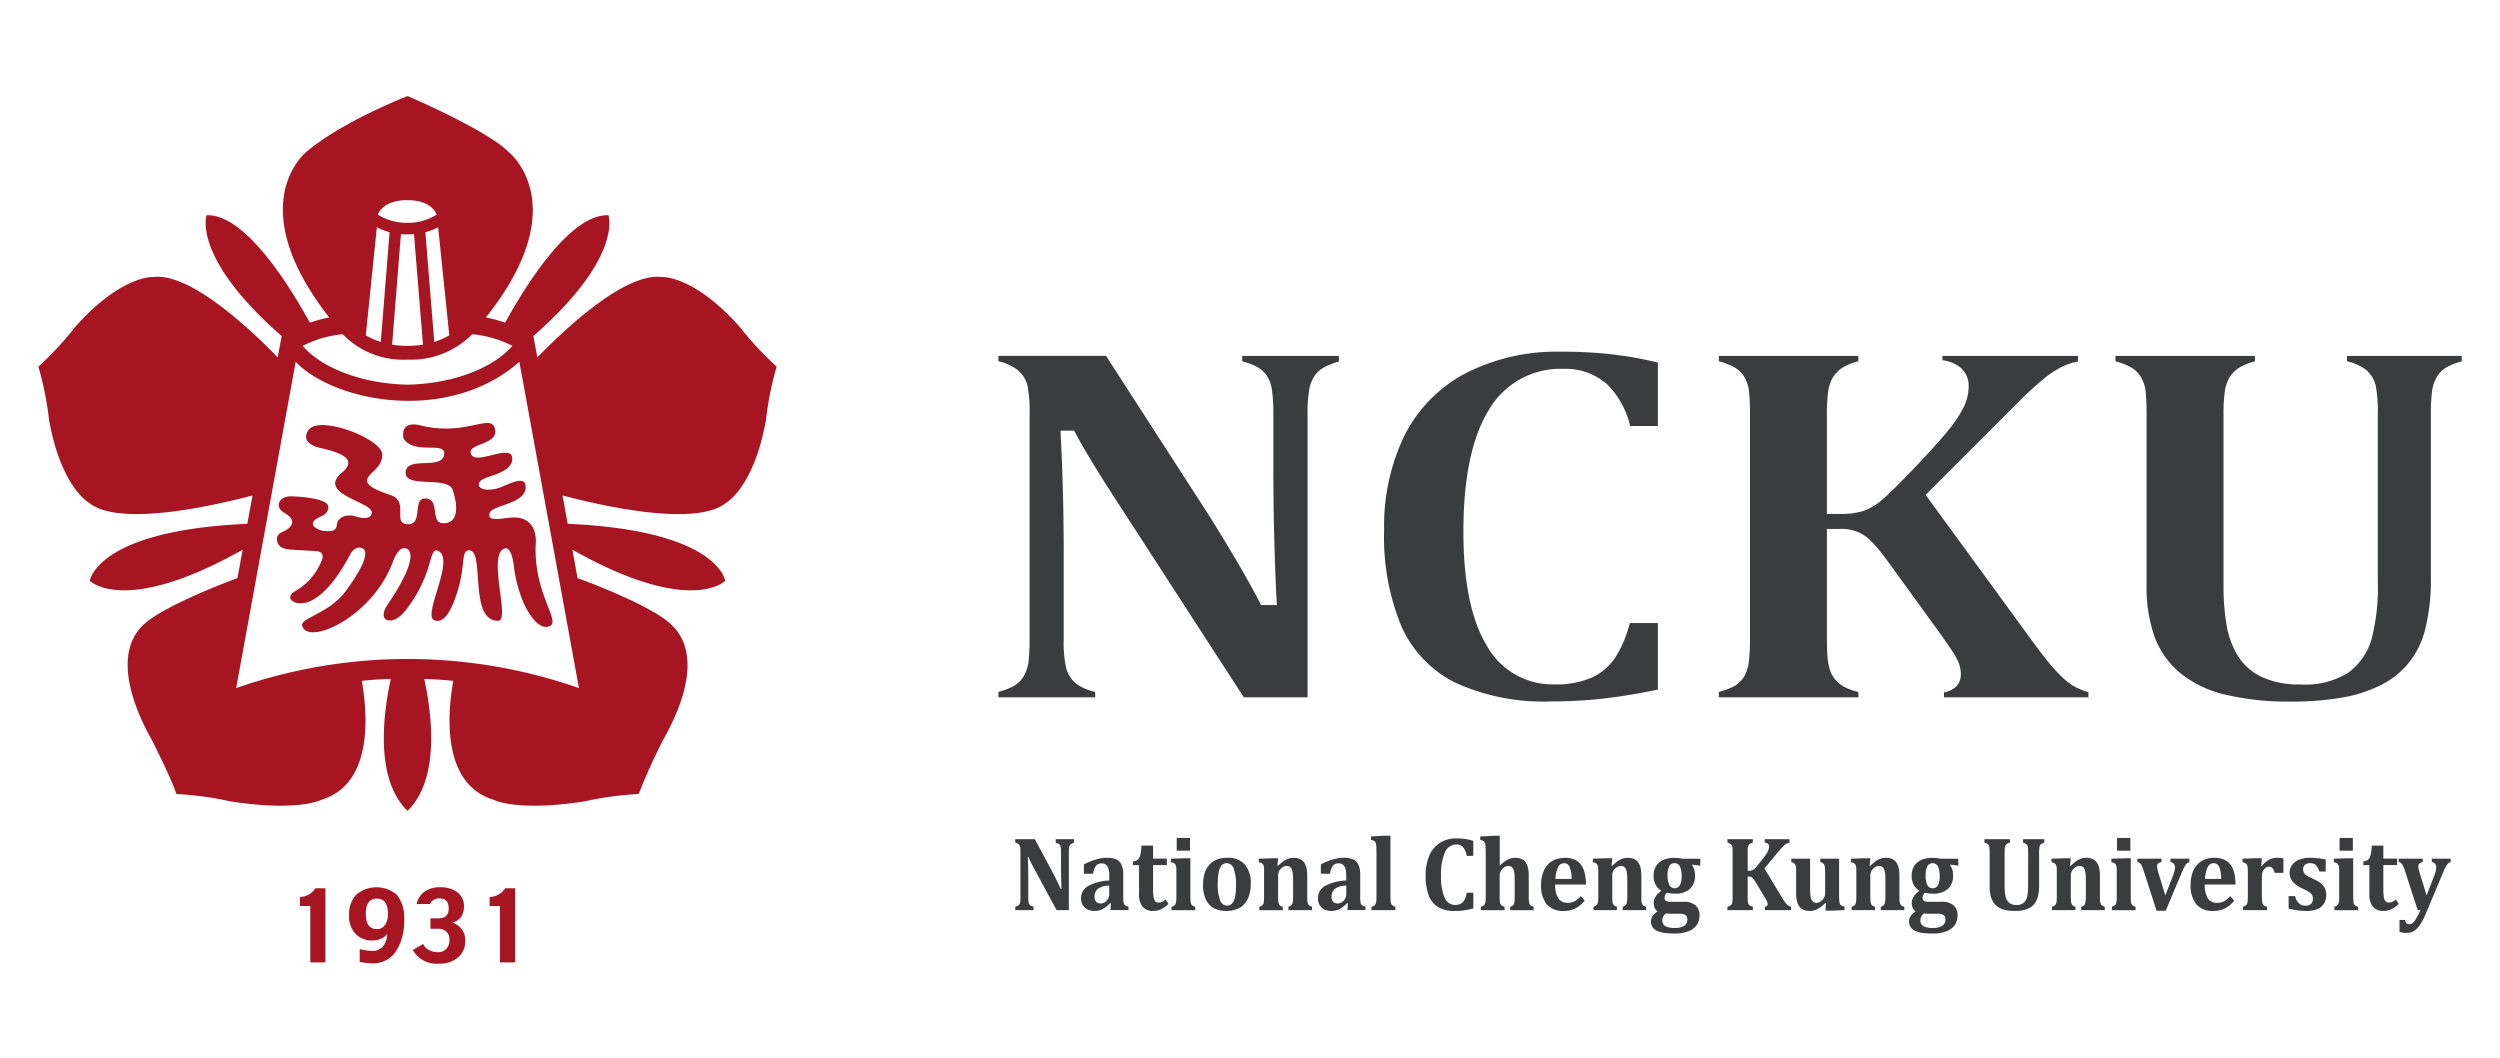 <svg xmlns="http://www.w3.org/2000/svg" xmlns:xlink="http://www.w3.org/1999/xlink" width="260" height="110" viewBox="0 0 260 110"><defs><style>.a{clip-path:url(#b);}.b{fill:#3b3c3e;}.c{fill:#a71522;}</style><clipPath id="b"><rect width="260" height="110"/></clipPath></defs><g id="a" class="a"><g transform="translate(-4 4)"><g transform="translate(8 6)"><g transform="translate(101.582 76.919)"><path class="b" d="M389.365,687.8v.352a1.248,1.248,0,0,0-.279.129.412.412,0,0,0-.144.128.6.6,0,0,0-.084.246,2.823,2.823,0,0,0-.032.5v6.018h-1.278l-2.266-4.2c-.311-.567-.534-1.019-.678-1.341h-.046c.038.773.048,1.589.048,2.456v1.738a2.735,2.735,0,0,0,.042.569.519.519,0,0,0,.131.258.9.9,0,0,0,.374.161v.359h-1.9v-.359a1.258,1.258,0,0,0,.292-.108.475.475,0,0,0,.165-.183,1.015,1.015,0,0,0,.071-.281c.009-.109.009-.248.009-.416v-4.672a3.122,3.122,0,0,0-.033-.567.549.549,0,0,0-.136-.253.906.906,0,0,0-.369-.182V687.8h2.04l1.783,3.323c.111.215.259.489.434.85s.335.692.478,1.008h.078c-.042-.856-.055-1.8-.055-2.819v-1.006c0-.242-.015-.4-.024-.516a.589.589,0,0,0-.083-.232.466.466,0,0,0-.139-.129,1.275,1.275,0,0,0-.3-.129V687.8Z" transform="translate(-383.248 -687.44)"/><path class="b" d="M393,694.422l-.073-.037a3.372,3.372,0,0,1-.8.632,1.832,1.832,0,0,1-.835.185,1.621,1.621,0,0,1-.745-.159,1.2,1.2,0,0,1-.488-.478,1.475,1.475,0,0,1,.561-1.951,5.059,5.059,0,0,1,2.215-.573v-.513a2.161,2.161,0,0,0-.111-.779.712.712,0,0,0-.273-.38.617.617,0,0,0-.394-.11.882.882,0,0,0-.4.079.8.8,0,0,0-.307.331,2.224,2.224,0,0,0-.207.666h-.947v-.98c.308-.144.57-.263.77-.342a5.765,5.765,0,0,1,.616-.195,3.72,3.72,0,0,1,.531-.112,3.145,3.145,0,0,1,.474-.031,2.407,2.407,0,0,1,.974.168,1.143,1.143,0,0,1,.551.566,2.6,2.6,0,0,1,.175,1.077v2.1c0,.238.005.424.014.552a1.344,1.344,0,0,0,.054.29.356.356,0,0,0,.084.147.246.246,0,0,0,.118.095,1.519,1.519,0,0,0,.273.084v.359H392.96Zm-.17-1.849a2,2,0,0,0-1.157.313,1,1,0,0,0-.366.85.671.671,0,0,0,.166.512.636.636,0,0,0,.468.179.776.776,0,0,0,.439-.135.908.908,0,0,0,.326-.353.928.928,0,0,0,.124-.472Z" transform="translate(-383.052 -687.384)"/><path class="b" d="M398.838,694.512a3.342,3.342,0,0,1-.805.57,1.916,1.916,0,0,1-.768.156,1.408,1.408,0,0,1-1.116-.425,2,2,0,0,1-.374-1.322v-3.018h-.626V690.1a1.092,1.092,0,0,0,.453-.164.664.664,0,0,0,.224-.293,1.922,1.922,0,0,0,.13-.471,7.241,7.241,0,0,0,.07-.725h1.206V689.8h1.438v.67h-1.438v2.435a5.243,5.243,0,0,0,.057.9.829.829,0,0,0,.177.432.413.413,0,0,0,.311.134,1.3,1.3,0,0,0,.25-.026,1,1,0,0,0,.24-.1,1.364,1.364,0,0,0,.257-.2Z" transform="translate(-382.896 -687.421)"/><path class="b" d="M399.042,694.819a.528.528,0,0,0,.468-.487,4.642,4.642,0,0,0,.037-.712v-2.5a3.2,3.2,0,0,0-.026-.43.687.687,0,0,0-.086-.256.314.314,0,0,0-.176-.151,1.116,1.116,0,0,0-.277-.089v-.363l1.389-.046H401v3.837c0,.2,0,.359.005.472a1.58,1.58,0,0,0,.024.249,1.171,1.171,0,0,0,.042.166.394.394,0,0,0,.071.126.384.384,0,0,0,.135.107.658.658,0,0,0,.226.082v.359h-2.464Zm1.921-7.152v1.327h-1.382v-1.327Z" transform="translate(-382.783 -687.444)"/><path class="b" d="M404.649,695.2a2.794,2.794,0,0,1-1.287-.274,1.957,1.957,0,0,1-.837-.89,3.471,3.471,0,0,1-.3-1.564,3.908,3.908,0,0,1,.18-1.255,2.353,2.353,0,0,1,.524-.869,2.094,2.094,0,0,1,.789-.516,3.051,3.051,0,0,1,1-.159,2.345,2.345,0,0,1,1.838.688,2.907,2.907,0,0,1,.626,2.017,3.533,3.533,0,0,1-.312,1.573,2.029,2.029,0,0,1-.876.946A2.814,2.814,0,0,1,404.649,695.2Zm-.9-2.844a4.7,4.7,0,0,0,.241,1.719.8.8,0,0,0,.721.573.675.675,0,0,0,.45-.15,1.023,1.023,0,0,0,.289-.423,2.973,2.973,0,0,0,.157-.661c.025-.259.041-.545.041-.866a4.886,4.886,0,0,0-.238-1.744.777.777,0,0,0-.708-.572.71.71,0,0,0-.547.231,1.535,1.535,0,0,0-.3.7A6.183,6.183,0,0,0,403.754,692.359Z" transform="translate(-382.687 -687.384)"/><path class="b" d="M413.386,695.119h-2.448v-.359a.545.545,0,0,0,.328-.172.729.729,0,0,0,.128-.315,6.057,6.057,0,0,0,.027-.712v-1.436c0-.256-.008-.471-.012-.627a2.822,2.822,0,0,0-.056-.412.835.835,0,0,0-.087-.257.5.5,0,0,0-.126-.168.38.38,0,0,0-.164-.106.767.767,0,0,0-.227-.033.739.739,0,0,0-.4.13A1.1,1.1,0,0,0,410,691a.923.923,0,0,0-.137.481v2.081a6.1,6.1,0,0,0,.028.715.64.64,0,0,0,.124.315.555.555,0,0,0,.33.172v.359h-2.434v-.359a.663.663,0,0,0,.338-.179.624.624,0,0,0,.127-.308,5.818,5.818,0,0,0,.024-.712v-2.22c0-.267,0-.458,0-.59a1.121,1.121,0,0,0-.063-.309.457.457,0,0,0-.151-.181.816.816,0,0,0-.332-.13v-.363l1.377-.046h.636l-.076.776.056.012a5.906,5.906,0,0,1,.552-.467,2.089,2.089,0,0,1,.5-.271,1.566,1.566,0,0,1,.549-.095,1.662,1.662,0,0,1,.685.124,1.076,1.076,0,0,1,.446.37,1.678,1.678,0,0,1,.24.593,4.09,4.09,0,0,1,.072.818v1.978c0,.163,0,.311.006.452a1.683,1.683,0,0,0,.039.331.667.667,0,0,0,.079.2.455.455,0,0,0,.15.133.664.664,0,0,0,.233.089Z" transform="translate(-382.521 -687.384)"/><path class="b" d="M416.941,694.422l-.08-.037a3.27,3.27,0,0,1-.8.632,1.871,1.871,0,0,1-.837.185,1.692,1.692,0,0,1-.752-.159,1.278,1.278,0,0,1-.487-.478,1.477,1.477,0,0,1-.156-.7,1.42,1.42,0,0,1,.725-1.254,5.113,5.113,0,0,1,2.215-.573v-.513a2.3,2.3,0,0,0-.105-.779.807.807,0,0,0-.279-.38.618.618,0,0,0-.394-.11.695.695,0,0,0-.708.41,2.29,2.29,0,0,0-.206.666h-.947v-.98c.3-.144.564-.263.768-.342s.414-.148.612-.195a3.711,3.711,0,0,1,.54-.112,3.055,3.055,0,0,1,.473-.031,2.339,2.339,0,0,1,.967.168,1.149,1.149,0,0,1,.554.566,2.59,2.59,0,0,1,.181,1.077v2.1c0,.238,0,.424.014.552a1.007,1.007,0,0,0,.047.29.442.442,0,0,0,.08.147.329.329,0,0,0,.127.095,1.412,1.412,0,0,0,.276.084v.359H416.9Zm-.166-1.849a1.978,1.978,0,0,0-1.159.313.988.988,0,0,0-.372.85.689.689,0,0,0,.171.512.613.613,0,0,0,.467.179.769.769,0,0,0,.439-.135.923.923,0,0,0,.329-.353.95.95,0,0,0,.125-.472Z" transform="translate(-382.344 -687.384)"/><path class="b" d="M421.21,693.624a5.894,5.894,0,0,0,.03.71.671.671,0,0,0,.124.312.66.66,0,0,0,.355.179v.359h-2.473v-.359a.681.681,0,0,0,.239-.084.427.427,0,0,0,.133-.116.886.886,0,0,0,.084-.174,1.905,1.905,0,0,0,.046-.3c0-.118.009-.3.009-.531v-4.218c0-.3-.007-.531-.009-.683a3.662,3.662,0,0,0-.03-.37.676.676,0,0,0-.074-.23.367.367,0,0,0-.151-.142.813.813,0,0,0-.309-.1v-.357l1.4-.075h.628Z" transform="translate(-382.186 -687.45)"/><path class="b" d="M429.664,687.974v1.56h-.684a1.909,1.909,0,0,0-.378-.9.877.877,0,0,0-.688-.288,1.3,1.3,0,0,0-1.2.825,5.686,5.686,0,0,0-.406,2.429,5.49,5.49,0,0,0,.367,2.266,1.2,1.2,0,0,0,1.1.773,1.232,1.232,0,0,0,.6-.136,1,1,0,0,0,.371-.4,2.586,2.586,0,0,0,.234-.738h.688V695a8.561,8.561,0,0,1-1,.207,7.036,7.036,0,0,1-.951.056,3.242,3.242,0,0,1-1.71-.4,2.375,2.375,0,0,1-.98-1.22,5.822,5.822,0,0,1-.318-2.077,5.25,5.25,0,0,1,.372-2.041,2.9,2.9,0,0,1,1.09-1.331,3.072,3.072,0,0,1,1.728-.479,7.27,7.27,0,0,1,.921.059A6.2,6.2,0,0,1,429.664,687.974Z" transform="translate(-382.023 -687.442)"/><path class="b" d="M432.271,690.541a3.529,3.529,0,0,1,.828-.618,1.6,1.6,0,0,1,.732-.18,1.456,1.456,0,0,1,.86.212,1.24,1.24,0,0,1,.439.632,3.427,3.427,0,0,1,.138,1.069v1.969c0,.163,0,.311,0,.452a2.287,2.287,0,0,0,.042.331.616.616,0,0,0,.084.2.354.354,0,0,0,.148.133.726.726,0,0,0,.231.089v.359h-2.438v-.359a.556.556,0,0,0,.319-.172.631.631,0,0,0,.121-.311,5.214,5.214,0,0,0,.03-.717v-1.4a8.3,8.3,0,0,0-.03-.85,1.446,1.446,0,0,0-.114-.462.613.613,0,0,0-.2-.242.556.556,0,0,0-.325-.083.764.764,0,0,0-.4.13,1.014,1.014,0,0,0-.352.342.87.87,0,0,0-.138.469V694.1c.019.1.019.195.026.249s.032.115.051.166a.414.414,0,0,0,.071.126.4.4,0,0,0,.128.107.7.7,0,0,0,.229.082v.359h-2.466v-.359a.622.622,0,0,0,.234-.084.462.462,0,0,0,.135-.116.745.745,0,0,0,.08-.174,1.042,1.042,0,0,0,.044-.3c.012-.118.018-.3.018-.531v-4.218c0-.3-.005-.531-.016-.683a2.512,2.512,0,0,0-.025-.37.542.542,0,0,0-.087-.23.277.277,0,0,0-.136-.142.862.862,0,0,0-.308-.1v-.357l1.4-.075h.628v3.081Z" transform="translate(-381.86 -687.45)"/><path class="b" d="M440.906,694.134a3.435,3.435,0,0,1-1.013.835,2.773,2.773,0,0,1-1.16.234,2.215,2.215,0,0,1-1.77-.681,3.075,3.075,0,0,1-.593-2.049,3.388,3.388,0,0,1,.309-1.506,2.169,2.169,0,0,1,.864-.969,2.881,2.881,0,0,1,2.1-.213,2.189,2.189,0,0,1,.6.313,1.979,1.979,0,0,1,.4.493,2.72,2.72,0,0,1,.285.778,5.831,5.831,0,0,1,.111,1.091h-3.2a2.558,2.558,0,0,0,.323,1.436,1.108,1.108,0,0,0,.978.465,1.578,1.578,0,0,0,.694-.153,2.564,2.564,0,0,0,.658-.549Zm-1.364-2.262a3.4,3.4,0,0,0-.2-1.23.609.609,0,0,0-.585-.407.688.688,0,0,0-.619.425,2.991,2.991,0,0,0-.272,1.212Z" transform="translate(-381.678 -687.384)"/><path class="b" d="M447.143,695.119H444.7v-.359a.6.6,0,0,0,.325-.172.693.693,0,0,0,.123-.315,5.3,5.3,0,0,0,.033-.712v-1.436c0-.256,0-.471-.02-.627a2.553,2.553,0,0,0-.048-.412,1.3,1.3,0,0,0-.088-.257.711.711,0,0,0-.127-.168.5.5,0,0,0-.163-.106.843.843,0,0,0-.236-.033.715.715,0,0,0-.389.13.977.977,0,0,0-.352.346.937.937,0,0,0-.141.481v2.081a5.94,5.94,0,0,0,.027.715.622.622,0,0,0,.128.315.574.574,0,0,0,.329.172v.359h-2.437v-.359a.592.592,0,0,0,.335-.179.607.607,0,0,0,.128-.308,4.725,4.725,0,0,0,.035-.712v-2.22c0-.267-.008-.458-.015-.59a.957.957,0,0,0-.064-.309.381.381,0,0,0-.141-.181.855.855,0,0,0-.343-.13v-.363l1.379-.046h.64l-.073.776.057.012a7.04,7.04,0,0,1,.548-.467,2.2,2.2,0,0,1,.5-.271,1.576,1.576,0,0,1,.55-.095,1.676,1.676,0,0,1,.686.124,1.105,1.105,0,0,1,.442.37,1.741,1.741,0,0,1,.243.593,4.7,4.7,0,0,1,.072.818v1.978c0,.163,0,.311,0,.452a2.083,2.083,0,0,0,.039.331.575.575,0,0,0,.083.2.342.342,0,0,0,.144.133.8.8,0,0,0,.232.089Z" transform="translate(-381.524 -687.384)"/><path class="b" d="M452.6,690.49l-.859-.1-.017.054a1.132,1.132,0,0,1,.225.41,1.738,1.738,0,0,1,.1.636,1.853,1.853,0,0,1-.535,1.424,2.237,2.237,0,0,1-1.565.492,3.125,3.125,0,0,1-.818-.1.707.707,0,0,0-.249.526.4.4,0,0,0,.059.245.424.424,0,0,0,.214.135,1.731,1.731,0,0,0,.431.039h1.244a1.872,1.872,0,0,1,1.262.359,1.336,1.336,0,0,1,.421,1.091,1.663,1.663,0,0,1-.307,1,1.866,1.866,0,0,1-.872.623,3.531,3.531,0,0,1-1.349.226,9.2,9.2,0,0,1-1.038-.048,2.866,2.866,0,0,1-.789-.207,1.214,1.214,0,0,1-.51-.379,1.131,1.131,0,0,1-.179-.643,1.007,1.007,0,0,1,.182-.564,1.655,1.655,0,0,1,.513-.45.881.881,0,0,1-.308-.371,1.269,1.269,0,0,1-.1-.516,1.164,1.164,0,0,1,.1-.476,1.484,1.484,0,0,1,.259-.4,3.816,3.816,0,0,1,.428-.4,1.6,1.6,0,0,1-.593-.621,1.953,1.953,0,0,1-.206-.913,1.926,1.926,0,0,1,.166-.852,1.622,1.622,0,0,1,.466-.593,1.967,1.967,0,0,1,.695-.332,3.3,3.3,0,0,1,.866-.1,4.422,4.422,0,0,1,.458.022c.128.023.254.042.377.069H452.6Zm-3.581,4.977a.925.925,0,0,0-.272.333.8.8,0,0,0-.09.408.613.613,0,0,0,.308.576,1.989,1.989,0,0,0,.994.187,1.785,1.785,0,0,0,.971-.222.755.755,0,0,0,.324-.637.767.767,0,0,0-.061-.322.436.436,0,0,0-.23-.209,1.14,1.14,0,0,0-.506-.085h-.867C449.342,695.494,449.152,695.477,449.015,695.467Zm.178-3.97a2.164,2.164,0,0,0,.187,1.017.623.623,0,0,0,1.09.019,1.948,1.948,0,0,0,.183-.943,2.325,2.325,0,0,0-.18-1.011.586.586,0,0,0-.55-.346.574.574,0,0,0-.544.309A1.893,1.893,0,0,0,449.193,691.5Z" transform="translate(-381.35 -687.384)"/><path class="b" d="M460.788,693.739c.133.213.239.39.335.516a2.466,2.466,0,0,0,.234.3,1.412,1.412,0,0,0,.2.168.922.922,0,0,0,.259.1v.351h-2.732v-.359a.43.43,0,0,0,.235-.084.254.254,0,0,0,.058-.161.51.51,0,0,0-.024-.172,1.215,1.215,0,0,0-.1-.253c-.065-.1-.177-.3-.352-.59l-.768-1.276a4.025,4.025,0,0,0-.249-.358.722.722,0,0,0-.208-.187.644.644,0,0,0-.283-.052H457.3v2.5a1.834,1.834,0,0,0,.043.258.557.557,0,0,0,.091.178.493.493,0,0,0,.155.116.824.824,0,0,0,.248.084v.359h-2.645v-.359a1.355,1.355,0,0,0,.292-.108.44.44,0,0,0,.164-.176.664.664,0,0,0,.062-.285,2.743,2.743,0,0,0,.022-.421v-4.657c0-.176,0-.315-.013-.435a.674.674,0,0,0-.065-.278.385.385,0,0,0-.162-.175,1.193,1.193,0,0,0-.3-.129V687.8h2.645v.352a1.578,1.578,0,0,0-.316.134.451.451,0,0,0-.141.17.889.889,0,0,0-.069.247c-.011.1-.011.256-.011.465v1.913h.1a.918.918,0,0,0,.367-.054.828.828,0,0,0,.277-.188c.093-.1.281-.309.557-.66s.475-.61.6-.791a1.845,1.845,0,0,0,.25-.464.977.977,0,0,0,.072-.36.368.368,0,0,0-.116-.292.535.535,0,0,0-.34-.119V687.8h2.577v.365a1.179,1.179,0,0,0-.334.115,1.448,1.448,0,0,0-.312.246c-.112.11-.266.284-.45.5l-1.505,1.81Z" transform="translate(-381.122 -687.44)"/><path class="b" d="M461.64,689.765H463.6v2.993c0,.346.018.619.036.809a1.619,1.619,0,0,0,.111.464.616.616,0,0,0,.217.245.574.574,0,0,0,.317.083.79.79,0,0,0,.39-.126,1.21,1.21,0,0,0,.346-.348.874.874,0,0,0,.147-.478v-2.084a5.75,5.75,0,0,0-.021-.6,1.246,1.246,0,0,0-.054-.292.413.413,0,0,0-.14-.177.68.68,0,0,0-.292-.141v-.352h1.959v3.779a5.049,5.049,0,0,0,.026.6.8.8,0,0,0,.051.3.406.406,0,0,0,.144.186,1.2,1.2,0,0,0,.342.129v.359l-1.374.056h-.6l.036-.78-.057-.018a3.534,3.534,0,0,1-.842.646,1.562,1.562,0,0,1-.741.181,1.539,1.539,0,0,1-.851-.2,1.22,1.22,0,0,1-.459-.633,3.313,3.313,0,0,1-.143-1.062v-1.976c0-.209,0-.36,0-.472a1.811,1.811,0,0,0-.024-.244c-.011-.067-.032-.121-.04-.17a.413.413,0,0,0-.075-.126.4.4,0,0,0-.136-.108.68.68,0,0,0-.226-.089Z" transform="translate(-380.932 -687.382)"/><path class="b" d="M473.22,695.119h-2.445v-.359a.559.559,0,0,0,.32-.172.682.682,0,0,0,.124-.315,4.828,4.828,0,0,0,.036-.712v-1.436c0-.256-.005-.471-.013-.627a3.469,3.469,0,0,0-.058-.412.7.7,0,0,0-.089-.257.613.613,0,0,0-.125-.168.389.389,0,0,0-.161-.106.881.881,0,0,0-.236-.033.765.765,0,0,0-.4.13,1.116,1.116,0,0,0-.345.346.941.941,0,0,0-.145.481v2.081a6.939,6.939,0,0,0,.031.715.716.716,0,0,0,.125.315.614.614,0,0,0,.333.172v.359h-2.43v-.359a.656.656,0,0,0,.335-.179.687.687,0,0,0,.124-.308,5.532,5.532,0,0,0,.029-.712v-2.22c0-.267,0-.458-.008-.59a1.084,1.084,0,0,0-.063-.309.45.45,0,0,0-.148-.181.9.9,0,0,0-.338-.13v-.363l1.375-.046h.636l-.072.776.058.012c.216-.194.391-.354.55-.467a2.061,2.061,0,0,1,.5-.271,1.557,1.557,0,0,1,.549-.095,1.671,1.671,0,0,1,.685.124,1.1,1.1,0,0,1,.442.37,1.828,1.828,0,0,1,.242.593,4.506,4.506,0,0,1,.073.818v1.978c0,.163,0,.311.009.452a1.278,1.278,0,0,0,.037.331.641.641,0,0,0,.08.2.35.35,0,0,0,.151.133.662.662,0,0,0,.234.089Z" transform="translate(-380.753 -687.384)"/><path class="b" d="M478.665,690.49l-.857-.1-.02.054a1.219,1.219,0,0,1,.228.41,1.764,1.764,0,0,1,.1.636,1.843,1.843,0,0,1-.531,1.424,2.249,2.249,0,0,1-1.562.492,3.094,3.094,0,0,1-.822-.1.715.715,0,0,0-.252.526.369.369,0,0,0,.064.245.4.4,0,0,0,.214.135,1.659,1.659,0,0,0,.429.039H476.9a1.859,1.859,0,0,1,1.259.359,1.338,1.338,0,0,1,.419,1.091,1.723,1.723,0,0,1-.3,1,1.868,1.868,0,0,1-.876.623,3.516,3.516,0,0,1-1.349.226,9.148,9.148,0,0,1-1.038-.048,2.94,2.94,0,0,1-.8-.207,1.2,1.2,0,0,1-.491-.379,1.032,1.032,0,0,1-.183-.643.928.928,0,0,1,.183-.564,1.515,1.515,0,0,1,.505-.45.97.97,0,0,1-.31-.371,1.22,1.22,0,0,1-.1-.516,1.252,1.252,0,0,1,.1-.476,1.42,1.42,0,0,1,.268-.4,3.651,3.651,0,0,1,.424-.4,1.623,1.623,0,0,1-.594-.621,1.916,1.916,0,0,1-.207-.913,1.968,1.968,0,0,1,.172-.852,1.5,1.5,0,0,1,.466-.593,1.844,1.844,0,0,1,.691-.332,3.331,3.331,0,0,1,.862-.1,4.222,4.222,0,0,1,.457.022c.131.023.258.042.389.069h1.811Zm-3.581,4.977a.951.951,0,0,0-.273.333.842.842,0,0,0-.092.408.626.626,0,0,0,.315.576,1.954,1.954,0,0,0,.992.187,1.763,1.763,0,0,0,.967-.222.758.758,0,0,0,.327-.637.8.8,0,0,0-.056-.322.455.455,0,0,0-.238-.209,1.1,1.1,0,0,0-.5-.085h-.865C475.419,695.494,475.228,695.477,475.084,695.467Zm.182-3.97a2.232,2.232,0,0,0,.179,1.017.593.593,0,0,0,.561.331.583.583,0,0,0,.534-.312,1.936,1.936,0,0,0,.182-.943,2.361,2.361,0,0,0-.176-1.011.627.627,0,0,0-1.1-.037A1.951,1.951,0,0,0,475.266,691.5Z" transform="translate(-380.58 -687.384)"/><path class="b" d="M485.7,689.157a4.565,4.565,0,0,0-.031-.569.508.508,0,0,0-.137-.253.915.915,0,0,0-.365-.182V687.8h2.213v.352a1.113,1.113,0,0,0-.284.124.454.454,0,0,0-.167.17,1.052,1.052,0,0,0-.066.282c-.009.118-.022.263-.022.429v3.374a5.151,5.151,0,0,1-.1,1.124,2.3,2.3,0,0,1-.312.763,1.726,1.726,0,0,1-.526.494,2.259,2.259,0,0,1-.707.267,3.9,3.9,0,0,1-.881.079,4.181,4.181,0,0,1-1.21-.152,1.888,1.888,0,0,1-.805-.484,2.044,2.044,0,0,1-.462-.784,4.031,4.031,0,0,1-.14-1.177v-3.493c0-.176-.011-.315-.017-.435a.7.7,0,0,0-.067-.278.378.378,0,0,0-.161-.175,1.237,1.237,0,0,0-.3-.129V687.8h2.65v.352a1.323,1.323,0,0,0-.311.132.441.441,0,0,0-.147.164.739.739,0,0,0-.069.255,3.886,3.886,0,0,0-.024.465v3.562a5.58,5.58,0,0,0,.055.78,1.737,1.737,0,0,0,.179.6.952.952,0,0,0,.373.394,1.27,1.27,0,0,0,.614.136,1.125,1.125,0,0,0,.763-.229,1.186,1.186,0,0,0,.359-.616,5.6,5.6,0,0,0,.1-1.185Z" transform="translate(-380.355 -687.44)"/><path class="b" d="M493.468,695.119h-2.447v-.359a.568.568,0,0,0,.328-.172.706.706,0,0,0,.115-.315,4.354,4.354,0,0,0,.038-.712v-1.436c0-.256-.007-.471-.012-.627a2.671,2.671,0,0,0-.057-.412.7.7,0,0,0-.084-.257.531.531,0,0,0-.128-.168.413.413,0,0,0-.166-.106.78.78,0,0,0-.224-.033.713.713,0,0,0-.4.13,1.045,1.045,0,0,0-.352.346.908.908,0,0,0-.141.481v2.081a6.375,6.375,0,0,0,.031.715.682.682,0,0,0,.123.315.572.572,0,0,0,.329.172v.359h-2.437v-.359a.625.625,0,0,0,.338-.179.6.6,0,0,0,.131-.308,5.677,5.677,0,0,0,.026-.712v-2.22c0-.267,0-.458-.005-.59a.956.956,0,0,0-.066-.309.44.44,0,0,0-.141-.181.918.918,0,0,0-.341-.13v-.363l1.376-.046h.636l-.079.776.066.012a6.361,6.361,0,0,1,.548-.467,2.244,2.244,0,0,1,.5-.271,1.577,1.577,0,0,1,.548-.095,1.675,1.675,0,0,1,.687.124,1.046,1.046,0,0,1,.44.37,1.608,1.608,0,0,1,.243.593,3.684,3.684,0,0,1,.072.818v1.978c0,.163,0,.311.005.452a2.087,2.087,0,0,0,.038.331,1.128,1.128,0,0,0,.083.2.44.44,0,0,0,.154.133.6.6,0,0,0,.23.089Z" transform="translate(-380.155 -687.384)"/><path class="b" d="M494.035,694.819a.614.614,0,0,0,.336-.179.659.659,0,0,0,.135-.308,5.033,5.033,0,0,0,.031-.712v-2.5a3.073,3.073,0,0,0-.024-.43.619.619,0,0,0-.088-.256.358.358,0,0,0-.171-.151,1.291,1.291,0,0,0-.278-.089v-.363l1.381-.046h.634v3.837c0,.2,0,.359.009.472a2.088,2.088,0,0,0,.018.249.794.794,0,0,0,.045.166.822.822,0,0,0,.075.126.34.34,0,0,0,.128.107.62.62,0,0,0,.227.082v.359h-2.459Zm1.915-7.152v1.327h-1.384v-1.327Z" transform="translate(-379.976 -687.444)"/><path class="b" d="M499.113,689.765v.352a.645.645,0,0,0-.35.146.369.369,0,0,0-.112.288,2.573,2.573,0,0,0,.135.676l.726,2.361.8-2.069a4.754,4.754,0,0,0,.151-.454,1.44,1.44,0,0,0,.053-.393.6.6,0,0,0-.116-.365.555.555,0,0,0-.352-.189v-.352h1.967v.354a1.116,1.116,0,0,0-.238.113,1.258,1.258,0,0,0-.166.193,2.8,2.8,0,0,0-.186.335c-.078.156-.178.378-.3.677l-1.575,3.739H498.6l-1.33-4.119c-.1-.284-.171-.48-.222-.582a.819.819,0,0,0-.191-.246.493.493,0,0,0-.254-.113v-.352Z" transform="translate(-379.899 -687.382)"/><path class="b" d="M506.518,694.134a3.337,3.337,0,0,1-1.009.835,2.781,2.781,0,0,1-1.166.234,2.189,2.189,0,0,1-1.761-.681,3.064,3.064,0,0,1-.6-2.049,3.522,3.522,0,0,1,.3-1.506,2.231,2.231,0,0,1,.87-.969,2.563,2.563,0,0,1,1.3-.321,2.523,2.523,0,0,1,.8.108,2.014,2.014,0,0,1,.594.313,1.77,1.77,0,0,1,.412.493,2.659,2.659,0,0,1,.285.778,5.037,5.037,0,0,1,.106,1.091h-3.19a2.575,2.575,0,0,0,.315,1.436,1.111,1.111,0,0,0,.981.465,1.564,1.564,0,0,0,.688-.153,2.5,2.5,0,0,0,.664-.549Zm-1.357-2.262a3.371,3.371,0,0,0-.2-1.23.613.613,0,0,0-.583-.407.687.687,0,0,0-.621.425,3.056,3.056,0,0,0-.275,1.212Z" transform="translate(-379.74 -687.384)"/><path class="b" d="M509.168,690.537l.066.008a2.6,2.6,0,0,1,.747-.669,1.828,1.828,0,0,1,.848-.2,3.107,3.107,0,0,1,.649.066v1.5h-.912a1.2,1.2,0,0,0-.229-.489.46.46,0,0,0-.369-.16.54.54,0,0,0-.248.069,1.054,1.054,0,0,0-.244.2.661.661,0,0,0-.163.28,1.609,1.609,0,0,0-.064.268,3.919,3.919,0,0,0-.014.432v1.717a5.71,5.71,0,0,0,.033.719.636.636,0,0,0,.144.33.734.734,0,0,0,.358.152v.359h-2.484v-.359a.618.618,0,0,0,.335-.179.725.725,0,0,0,.128-.308,4.951,4.951,0,0,0,.03-.712v-2.22c0-.267-.005-.458-.009-.59a1.24,1.24,0,0,0-.065-.309.445.445,0,0,0-.143-.181.922.922,0,0,0-.338-.13v-.363l1.378-.046h.634Z" transform="translate(-379.585 -687.384)"/><path class="b" d="M512.56,693.66a1.4,1.4,0,0,0,.383.742.981.981,0,0,0,.7.249.831.831,0,0,0,.573-.187.724.724,0,0,0,.19-.531.757.757,0,0,0-.088-.386.979.979,0,0,0-.293-.3,5.1,5.1,0,0,0-.7-.375,3.3,3.3,0,0,1-.518-.288,2.189,2.189,0,0,1-.433-.353,1.682,1.682,0,0,1-.283-.444,1.275,1.275,0,0,1-.105-.534,1.352,1.352,0,0,1,.266-.842,1.557,1.557,0,0,1,.748-.547,2.975,2.975,0,0,1,1.111-.187,7.142,7.142,0,0,1,.717.031c.237.02.541.072.913.137v1.262h-.665a1.978,1.978,0,0,0-.256-.532.726.726,0,0,0-.3-.263,1.045,1.045,0,0,0-.4-.077.789.789,0,0,0-.531.165.573.573,0,0,0-.2.452.8.8,0,0,0,.076.353.852.852,0,0,0,.251.283,3.934,3.934,0,0,0,.7.369,3.838,3.838,0,0,1,.774.44,1.714,1.714,0,0,1,.452.532,1.492,1.492,0,0,1,.152.7,1.706,1.706,0,0,1-.151.754,1.41,1.41,0,0,1-.423.524,1.758,1.758,0,0,1-.653.3,2.968,2.968,0,0,1-.836.1,7.853,7.853,0,0,1-1.85-.249V693.66Z" transform="translate(-379.447 -687.384)"/><path class="b" d="M516.506,694.819a.623.623,0,0,0,.342-.179.613.613,0,0,0,.124-.308,4.632,4.632,0,0,0,.034-.712v-2.5a4.06,4.06,0,0,0-.021-.43.484.484,0,0,0-.09-.256.327.327,0,0,0-.17-.151,1.27,1.27,0,0,0-.276-.089v-.363l1.383-.046h.631v3.837c0,.2,0,.359.012.472s.012.195.016.249a1.33,1.33,0,0,0,.041.166.539.539,0,0,0,.08.126.346.346,0,0,0,.125.107.714.714,0,0,0,.232.082v.359h-2.463Zm1.919-7.152v1.327h-1.38v-1.327Z" transform="translate(-379.312 -687.444)"/><path class="b" d="M523.114,694.512a3.553,3.553,0,0,1-.8.57,1.93,1.93,0,0,1-.765.156,1.4,1.4,0,0,1-1.118-.425,1.976,1.976,0,0,1-.375-1.322v-3.018h-.627V690.1a1.149,1.149,0,0,0,.457-.164.673.673,0,0,0,.221-.293,1.914,1.914,0,0,0,.131-.471,6.369,6.369,0,0,0,.072-.725h1.2V689.8h1.431v.67h-1.431v2.435a5.836,5.836,0,0,0,.052.9.864.864,0,0,0,.179.432.431.431,0,0,0,.311.134,1.283,1.283,0,0,0,.252-.026.9.9,0,0,0,.234-.1,1.273,1.273,0,0,0,.267-.2Z" transform="translate(-379.224 -687.421)"/><path class="b" d="M525.872,695.363a7.2,7.2,0,0,1-.619,1.222,2.3,2.3,0,0,1-.622.677,1.5,1.5,0,0,1-.836.225,2.371,2.371,0,0,1-.709-.109v-1.241h.571a.744.744,0,0,0,.159.35.349.349,0,0,0,.279.094.544.544,0,0,0,.344-.109,1.7,1.7,0,0,0,.347-.425,7.816,7.816,0,0,0,.476-.93h-.285l-1.314-4.058a4.7,4.7,0,0,0-.224-.582.754.754,0,0,0-.187-.246.475.475,0,0,0-.252-.113v-.352h2.5v.352a.629.629,0,0,0-.337.146.357.357,0,0,0-.119.288,2.354,2.354,0,0,0,.137.676l.722,2.361.8-2.069a2.756,2.756,0,0,0,.152-.454,1.442,1.442,0,0,0,.052-.393.532.532,0,0,0-.462-.555v-.352h1.96v.354a1.011,1.011,0,0,0-.241.113,1.449,1.449,0,0,0-.16.193,3.133,3.133,0,0,0-.186.335c-.074.156-.176.378-.3.677Z" transform="translate(-379.119 -687.382)"/></g><g transform="translate(27.189 82.27)"><path class="c" d="M313.643,700.461h-1.57V694.6H310.99v-.937a1.974,1.974,0,0,0,1.617-.91h1.036Z" transform="translate(-310.99 -692.645)"/><path class="c" d="M321.683,696.382a5.638,5.638,0,0,1-.807,2.866,2.827,2.827,0,0,1-2.524,1.32,7.361,7.361,0,0,1-1.288-.152v-1.332a6.189,6.189,0,0,0,1.288.187,1.387,1.387,0,0,0,1.168-.514,2.131,2.131,0,0,0,.4-1.246,1.4,1.4,0,0,1-.646.494,2.1,2.1,0,0,1-.809.18,2.341,2.341,0,0,1-1.871-.727,2.716,2.716,0,0,1-.636-1.922,2.95,2.95,0,0,1,.744-2.114,3.257,3.257,0,0,1,4.243.037,3.652,3.652,0,0,1,.74,2.241c.008.117.008.239.008.384C321.692,696.2,321.683,696.3,321.683,696.382ZM320,695.414c0-1.049-.388-1.579-1.154-1.579s-1.148.53-1.148,1.579c0,1.064.384,1.59,1.148,1.59a.967.967,0,0,0,.9-.523A2.055,2.055,0,0,0,320,695.414Z" transform="translate(-310.843 -692.648)"/><path class="c" d="M327.843,698.238a2.132,2.132,0,0,1-.8,1.758,2.943,2.943,0,0,1-1.9.6,2.832,2.832,0,0,1-2.741-1.412l1.065-.641a1.235,1.235,0,0,0,.628.641,1.862,1.862,0,0,0,.895.222,1.151,1.151,0,0,0,.907-.361,1.354,1.354,0,0,0,.309-.951,1.12,1.12,0,0,0-.326-.839,1.26,1.26,0,0,0-.878-.288h-.772v-1.086h.824c.717,0,1.071-.336,1.071-.995,0-.721-.3-1.067-.908-1.067a1.02,1.02,0,0,0-1.035.576h-1.38a2.008,2.008,0,0,1,.87-1.32,2.687,2.687,0,0,1,1.544-.422,2.962,2.962,0,0,1,1.728.461,1.774,1.774,0,0,1,.774,1.538,1.858,1.858,0,0,1-.3,1.065,1.609,1.609,0,0,1-.9.622A1.854,1.854,0,0,1,327.843,698.238Z" transform="translate(-310.653 -692.648)"/><path class="c" d="M332.816,700.461h-1.585V694.6h-1.076v-.937a1.979,1.979,0,0,0,1.622-.91h1.039Z" transform="translate(-310.424 -692.645)"/></g><g transform="translate(24.805 33.991)"><path class="c" d="M315.76,663.317c-1.724,2.295-4.712,2.7-4.463,3.545.614,2.063,7.287-.88,9.446-6.7.62-1.673,1.3-1.383,1.3-1.383s1.982.181-1.848,5.839c-.842,1.242-.164,1.588-.164,1.588s.867.518,2.048-1c2.974-3.824,2.339-6.588,3.337-6.158,1.871.8-1.63,6.68-.4,7.207.913.386,1.764-.641,2.547-3.379.7-2.473.256-3.916,1.115-3.877,1.649.07-.1,7.393,3.016,7.326,1.289-.026-1.248-7.1.721-7.535,0,0,.641-.209.876,1.737a14.957,14.957,0,0,0,.851,3.493c.341.939,1.638,3.5,2.947,2.834,1.076-.544-1.813-3.54-1.495-8.7,0-.016.2-2.324-1.921-2.557-1.174-.136-3.179.651-2.881-.477.244-.878,4.132-.945,3.717-2.97-.151-.771-1.406-.211-2.43.234-1.071.45-2.3.4-2.4-.154-.1-.531.641-.755,1.58-1.067,1.057-.353,2.071-.968,1.858-1.909-.3-1.347-4.3,1.225-4.3-.556.146-.83,3.12-.813,2.48-2.484-.525-1.4-3.068.935-7.687-.207-2.281-.559-1.766,1.367-1.766,1.367,1.151,1.8,4.627.118,4.188,1.791-.37,1.406-3.713.089-3.965,1.607-.312,1.9,4.4.379,4.9,1.982,1.066,3.4-.643,3.493-1.156,3.411-1.186-.174-.157-2.568-1.75-2.56-1.352.02-.1,2.874-1.9,2.664-1.478-.165.257-2.32-1.647-3.012-1.109-.386-2.305-.8-2.451-1.389-.215-.833,1.685-1.351,1.55-2.911-.144-1.607-6.66-4.115-7.7-2.419-.871,1.427,1.254,1.808,1.254,1.808,2.006.455,4,1.116,2.25,2.586-2.639,2.217,3.167,3.018,3.116,4.13-.038.885-1.426.493-1.538.447-1.162-.418-2,.179-2.063.708-.113.9-.616.791-1.3.769-.572-.013-2.244-.732-.353-1.525.8-.334.8-.971.667-1.2-.452-.778-3.629-.877-3.629-.877s-1.157-.114-1.421.685c-.228.695.686,1.111.686,1.111,1.475.927.117,1.694-.142,1.808-.431.2-.883.386-.741,1.063.1.524.559.815,1.381.868l2.719.161c.009,0,.911.033.533.96a6.362,6.362,0,0,1-2.8,3.227c-1.1.67-.1,1.371.8,1.217,0,0,2.2.155,4.917-4.994.573-1.1,1.3-.71,1.3-.71S318.958,659.035,315.76,663.317Z" transform="translate(-308.674 -645.754)"/></g><path class="c" d="M357.489,636.708c-4.785-5.381-8.089-5.159-8.089-5.159-3.869-.469-10.146,5.489-12.933,8.358l-.416-2.222c9.359-8.188,7.812-12.555,7.812-12.555-3.949-.178-8.554,7.188-10.752,11.169a13.1,13.1,0,0,0-2-.544c9.363-11.748,2.365-17.212,2.365-17.212-2.226-2.247-10.182-5.683-10.476-5.8a.088.088,0,0,0-.04.017.1.1,0,0,0-.03-.017c-.3.12-6.929,2.742-10.49,5.8,0,0-6.834,5.415,2.38,17.212a13.3,13.3,0,0,0-2.014.544c-2.188-3.98-6.788-11.347-10.739-11.169,0,0-1.563,4.367,7.805,12.555l-.409,2.222c-2.785-2.869-9.067-8.827-12.939-8.358,0,0-3.3-.222-8.093,5.159a33.975,33.975,0,0,1-3.852,4.159v.009a34.242,34.242,0,0,1,1.107,5.552c1.271,7.09,4.209,8.64,4.209,8.64,3.159,2.488,12.942.259,16.949-.807l-.543,2.954c-15.715.69-16.378,5.929-16.378,5.929s3.591,3.705,15.891-3.237l-.537,2.957c-.169.057-6.934,2.538-9.453,4.567-3.724,3.006-1.35,8.887.515,12.2,0,0,2.087,4.1,2.587,5.684h.007a34.323,34.323,0,0,1,5.612.767c7.121,1.107,9.475-.17,9.475-.17,5.384-1.641,4.8-8.9,4.188-12.361,1.008-.116,2.028-.182,3.016-.2-.729,3.327-1.749,10.309,1.722,13.7h.034c3.459-3.39,2.454-10.373,1.721-13.7q1.486.031,3.02.2c-.619,3.456-1.2,10.72,4.19,12.361,0,0,2.337,1.277,9.461.17a34.558,34.558,0,0,1,5.616-.767H347a62.2,62.2,0,0,1,2.578-5.684c1.876-3.315,4.286-9.112.518-12.2-2.515-2.065-9.284-4.51-9.452-4.567l-.532-2.957C352.41,666.85,356,663.145,356,663.145s-.663-5.239-16.379-5.929l-.536-2.954c4,1.067,13.784,3.3,16.954.807,0,0,2.929-1.549,4.2-8.64a33.7,33.7,0,0,1,1.108-5.552v-.009A34.748,34.748,0,0,1,357.489,636.708Zm-30.189.836,0,.072a7.264,7.264,0,0,1-1.555.684l-.927-11.41a6.112,6.112,0,0,0,1.33-.518Zm-4.352-13.987c2.618-.011,3.045,1.508,3.045,1.508a5.569,5.569,0,0,1-3.045.848,5.694,5.694,0,0,1-3.069-.848S320.312,623.545,322.948,623.556Zm1.625,15.028a10.476,10.476,0,0,1-3.213,0l.917-11.487s.57.034,1.361,0Zm-5.946-1.041,1.148-11.173a6.318,6.318,0,0,0,1.322.518l-.914,11.41a6.937,6.937,0,0,1-1.557-.684Zm-2.395-.042a8.708,8.708,0,0,0,6.729,2.635,8.911,8.911,0,0,0,6.725-2.635,11.3,11.3,0,0,1,4.18,1.209c-2.081,2.384-6.258,3.932-10.9,4.034-4.642-.1-8.824-1.649-10.908-4.034A11.411,11.411,0,0,1,316.232,637.5Zm24.559,36.8a53.967,53.967,0,0,0-35.648,0l6.19-33.934c3.925,4.133,15.8,6.552,23.263,0Z" transform="translate(-284.581 -612.739)"/><g transform="translate(99.837 26.58)"><path class="b" d="M415.639,640.045a9.85,9.85,0,0,1,1.321-.486v-.582H406.906v.566a7.937,7.937,0,0,1,1.388.5,3.105,3.105,0,0,1,1.079.86,3.523,3.523,0,0,1,.605,1.489,16.058,16.058,0,0,1,.165,2.671v5.03c0,5.114.113,9.851.327,14.069l.042.731h-1.638l-.191-.372c-.846-1.609-1.794-3.3-2.828-5.017-1.052-1.761-1.925-3.182-2.594-4.23l-10.516-16.3H381.553v.556a5.32,5.32,0,0,1,1.977.895,3.13,3.13,0,0,1,1.046,1.644,13.809,13.809,0,0,1,.218,2.971v23.372a20.873,20.873,0,0,1-.093,2.187,4.217,4.217,0,0,1-.5,1.654,2.837,2.837,0,0,1-1.256,1.159,8,8,0,0,1-1.392.51v.562h10.059v-.556a5.543,5.543,0,0,1-1.962-.847,3.17,3.17,0,0,1-1.052-1.645,12.149,12.149,0,0,1-.256-3.023v-8.693c0-4.293-.1-8.408-.3-12.242l-.031-.729h1.411l.2.363c.847,1.59,2.167,3.769,4.032,6.657l13.42,20.715h6.63V645.067a13.9,13.9,0,0,1,.187-2.678,3.553,3.553,0,0,1,.68-1.526A3.224,3.224,0,0,1,415.639,640.045Z" transform="translate(-381.553 -638.543)"/><path class="b" d="M448.984,666.773h-2.917a12.55,12.55,0,0,1-1.394,3.4,5.9,5.9,0,0,1-2.514,2.247,9.176,9.176,0,0,1-3.895.734,7.846,7.846,0,0,1-7.171-4.2c-1.555-2.651-2.334-6.588-2.334-11.682,0-5.477.856-9.682,2.555-12.508a8.618,8.618,0,0,1,7.83-4.43,6.527,6.527,0,0,1,4.585,1.631,8.957,8.957,0,0,1,2.369,4.318h2.886v-6.6a38.266,38.266,0,0,0-4.563-.83,44.555,44.555,0,0,0-5.459-.3,20.866,20.866,0,0,0-10.031,2.27,14.942,14.942,0,0,0-6.273,6.389,21.6,21.6,0,0,0-2.143,9.892,24.351,24.351,0,0,0,1.825,10.081,12.024,12.024,0,0,0,5.56,5.781,22.051,22.051,0,0,0,9.972,1.958,48.791,48.791,0,0,0,5.641-.32c1.678-.2,3.518-.5,5.471-.912Z" transform="translate(-380.402 -638.556)"/><path class="b" d="M471.848,660.277l4.63,6.383c1.016,1.385,1.745,2.43,2.115,3.013a6.485,6.485,0,0,1,.73,1.375,3.525,3.525,0,0,1,.169,1.069,1.757,1.757,0,0,1-.6,1.355,2.726,2.726,0,0,1-1.153.506v.508h15.022v-.536a8.948,8.948,0,0,1-1.159-.432,5.915,5.915,0,0,1-1.365-.939,16.089,16.089,0,0,1-1.478-1.564c-.537-.653-1.2-1.5-2.01-2.619l-10.917-14.963,9.508-9.509a35.011,35.011,0,0,1,2.751-2.544,10.187,10.187,0,0,1,2.019-1.32,7.61,7.61,0,0,1,1.564-.509v-.573H477.581v.45a3.674,3.674,0,0,1,1.741.657,2.463,2.463,0,0,1,.986,2.04,5.084,5.084,0,0,1-.469,2.084,12.6,12.6,0,0,1-1.6,2.442c-.754.943-1.936,2.252-3.617,4.022-1.68,1.749-2.789,2.844-3.4,3.341a6.161,6.161,0,0,1-1.9,1.1,7.954,7.954,0,0,1-2.43.3h-1.328V645.1a16.3,16.3,0,0,1,.132-2.407,4.058,4.058,0,0,1,.492-1.485,3.19,3.19,0,0,1,1.121-1.085,6.242,6.242,0,0,1,1.527-.586v-.556H454.327v.552a7.878,7.878,0,0,1,1.426.53A3.027,3.027,0,0,1,457,641.2a3.938,3.938,0,0,1,.487,1.695c.055.632.079,1.376.079,2.2v23.3a20.945,20.945,0,0,1-.1,2.224,4.321,4.321,0,0,1-.491,1.671,2.845,2.845,0,0,1-1.271,1.146,8.312,8.312,0,0,1-1.379.49v.562h14.513v-.551a7.754,7.754,0,0,1-1.069-.351,3.639,3.639,0,0,1-1.172-.761,2.975,2.975,0,0,1-.692-1.119,5.883,5.883,0,0,1-.282-1.5c-.038-.554-.058-1.159-.058-1.812v-11.42h1.3a4.721,4.721,0,0,1,2,.346,4.645,4.645,0,0,1,1.45,1.081A17.175,17.175,0,0,1,471.848,660.277Z" transform="translate(-379.403 -638.543)"/><path class="b" d="M529.067,640.031a7.821,7.821,0,0,1,1.337-.488v-.566H518.469v.556a5.336,5.336,0,0,1,1.991.9,3.116,3.116,0,0,1,1,1.646,14.256,14.256,0,0,1,.214,2.987v17.245a21.523,21.523,0,0,1-.652,6.136,6.633,6.633,0,0,1-2.39,3.454,8.387,8.387,0,0,1-5.013,1.242,9.157,9.157,0,0,1-3.958-.752,5.8,5.8,0,0,1-2.512-2.177,8.908,8.908,0,0,1-1.208-3.274,24.065,24.065,0,0,1-.313-4.01V645.1a16.5,16.5,0,0,1,.133-2.4,4.032,4.032,0,0,1,.522-1.534,3.112,3.112,0,0,1,1.136-1.058,6.625,6.625,0,0,1,1.477-.57v-.556H494.39v.556a7.551,7.551,0,0,1,1.429.526,3.05,3.05,0,0,1,1.243,1.145,3.986,3.986,0,0,1,.488,1.708c.058.6.076,1.341.076,2.184v17.488a15.753,15.753,0,0,0,.852,5.665,9.015,9.015,0,0,0,2.56,3.634,11.509,11.509,0,0,0,4.554,2.264,28.3,28.3,0,0,0,7.089.776,30.915,30.915,0,0,0,5.186-.4,14.564,14.564,0,0,0,4.065-1.286,8.982,8.982,0,0,0,2.934-2.309,9.169,9.169,0,0,0,1.742-3.541,21.327,21.327,0,0,0,.584-5.422V645.067a19.792,19.792,0,0,1,.1-2.222,4.09,4.09,0,0,1,.519-1.683A2.924,2.924,0,0,1,529.067,640.031Z" transform="translate(-378.219 -638.543)"/></g></g></g></g></svg>